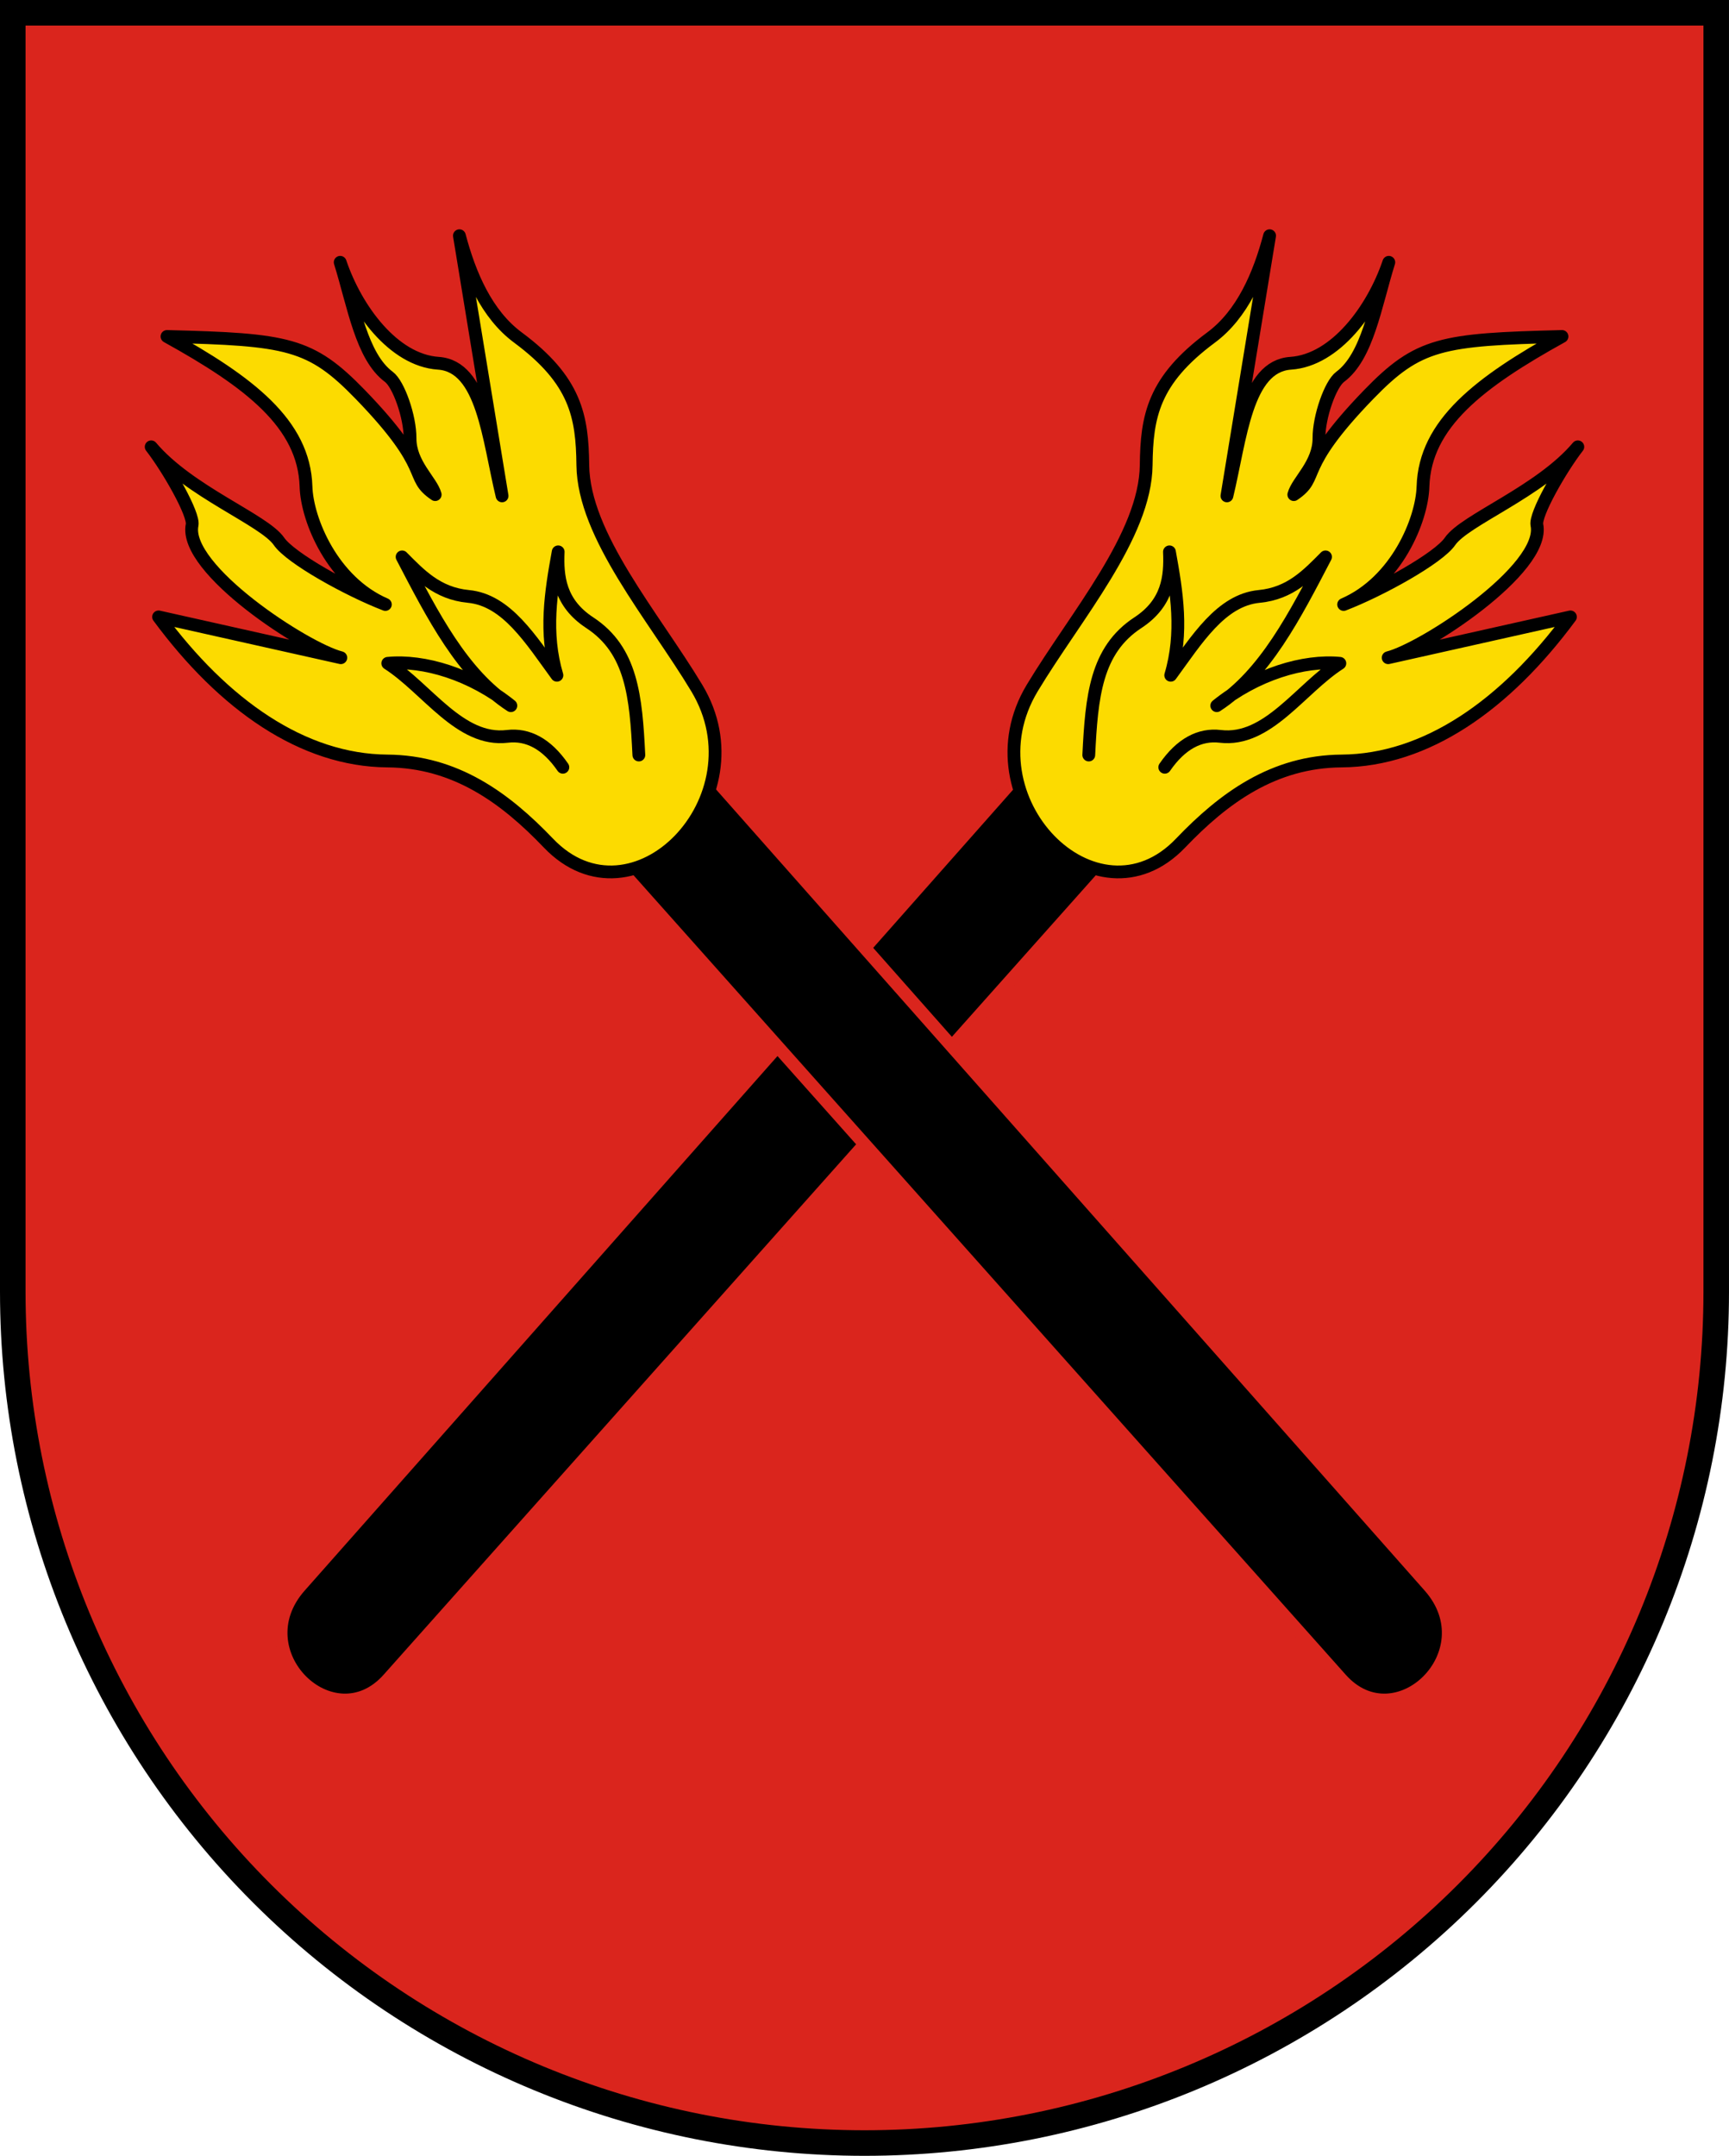 <?xml version="1.0" encoding="UTF-8"?>
<svg width="203mm" height="253mm" version="1.1" viewBox="0 0 203 253" xmlns="http://www.w3.org/2000/svg">
 <title>Wappen von Mühringen</title>
 <g transform="translate(115.343 52.25)">
  <path d="m-113.843-50.75 3.9e-4 150.117c7e-5 26.49 10.536 51.896 29.289 70.627 18.753 18.732 44.189 29.255 70.71 29.255 26.522 8e-5 51.957-10.523 70.711-29.255 18.754-18.732 29.289-44.137 29.289-70.628l-6e-5 -150.117z" fill="#da251d"/>
  <path d="m4.705 38.047 11.412 10.401-85.859 96.338c-6.493 7.286-17.267-3.097-10.388-10.87z" stroke="#da251d" stroke-linecap="round" stroke-linejoin="round" stroke-miterlimit="8" stroke-width="1.5"/>
  <path d="m-32.351 38.047-11.412 10.401 85.859 96.338c6.493 7.286 17.267-3.097 10.388-10.87z" stroke="#da251d" stroke-linecap="round" stroke-linejoin="round" stroke-miterlimit="8" stroke-width="1.5"/>
  <g fill="#fcdb00" stroke="#000" stroke-linecap="round" stroke-linejoin="round" stroke-width="1.5">
   <path d="m-33.532 28.503c7.823 12.985-7.511 28.549-17.413 18.197-5.1-5.332-10.934-9.584-18.913-9.643-9.912-0.073-19.204-6.536-26.867-16.91l21.398 4.79c-4.119-1.037-18.512-10.392-17.461-15.585 0.247-1.219-2.733-6.487-4.806-9.165 4.466 5.289 13.266 8.561 15.005 11.096 1.351 1.97 8.122 5.726 12.491 7.407-6.204-2.677-9.197-9.913-9.317-13.84-0.224-7.376-6.655-12.265-16.322-17.613 14.159 0.346 16.854 0.786 22.683 6.797 8.682 8.954 5.591 9.592 8.806 11.763-0.431-1.613-2.964-3.583-2.953-6.626 0.009-2.518-1.342-6.345-2.485-7.193-3.21-2.383-4.116-8.304-5.715-13.446 1.865 5.515 6.265 11.497 11.518 11.849 5.246 0.352 5.868 8.844 7.488 15.564l-5.01-30.532c1.203 4.562 3.191 9.223 6.869 11.946 6.797 5.033 7.557 9.258 7.621 14.975 0.093 8.291 8.274 17.687 13.383 26.168z" stroke-miterlimit="8"/>
   <path d="m5.846 28.503c-7.823 12.985 7.511 28.549 17.413 18.197 5.1-5.332 10.934-9.584 18.913-9.643 9.912-0.073 19.204-6.536 26.867-16.91l-21.398 4.79c4.119-1.037 18.512-10.392 17.461-15.585-0.247-1.219 2.733-6.487 4.806-9.165-4.466 5.289-13.266 8.561-15.005 11.096-1.351 1.97-8.122 5.726-12.491 7.407 6.204-2.677 9.197-9.913 9.317-13.84 0.224-7.376 6.655-12.265 16.322-17.613-14.159 0.346-16.854 0.786-22.683 6.797-8.682 8.954-5.591 9.592-8.806 11.763 0.431-1.613 2.964-3.583 2.953-6.626-9e-3 -2.518 1.342-6.345 2.485-7.193 3.21-2.383 4.116-8.304 5.715-13.446-1.865 5.515-6.265 11.497-11.518 11.849-5.246 0.352-5.868 8.844-7.488 15.564l5.01-30.532c-1.203 4.562-3.191 9.223-6.869 11.946-6.797 5.033-7.557 9.258-7.621 14.975-0.093 8.291-8.274 17.687-13.383 26.168z" stroke-miterlimit="8"/>
   <path d="m-40.336 36.355c-0.339-6.863-0.825-12.292-5.762-15.526-3.528-2.311-3.837-5.387-3.71-8.316-0.862 4.742-1.631 9.494-0.148 14.483-3.055-4.17-5.891-8.823-10.386-9.252-3.681-0.352-5.722-2.566-7.791-4.641 3.577 6.861 7.108 13.791 12.771 17.462-4.619-3.717-10.228-5.377-14.453-4.97 4.638 2.97 8.472 9.241 14.045 8.571 2.389-0.287 4.609 0.868 6.512 3.628"/>
   <path d="m12.489 36.355c0.339-6.863 0.825-12.292 5.762-15.526 3.528-2.311 3.837-5.387 3.71-8.316 0.862 4.742 1.631 9.494 0.148 14.483 3.055-4.17 5.891-8.823 10.386-9.252 3.681-0.352 5.722-2.566 7.791-4.641-3.577 6.861-7.108 13.791-12.771 17.462 4.619-3.717 10.228-5.377 14.453-4.97-4.638 2.97-8.472 9.241-14.045 8.571-2.389-0.287-4.609 0.868-6.512 3.628"/>
  </g>
  <path d="m-113.843-50.75 3.9e-4 150.117c7e-5 26.49 10.536 51.896 29.289 70.627 18.753 18.732 44.189 29.255 70.71 29.255 26.522 8e-5 51.957-10.523 70.711-29.255 18.754-18.732 29.289-44.137 29.289-70.628l-6e-5 -150.117z" fill="none" stroke="#000" stroke-linecap="square" stroke-miterlimit="8" stroke-width="3"/>
 </g>
</svg>
